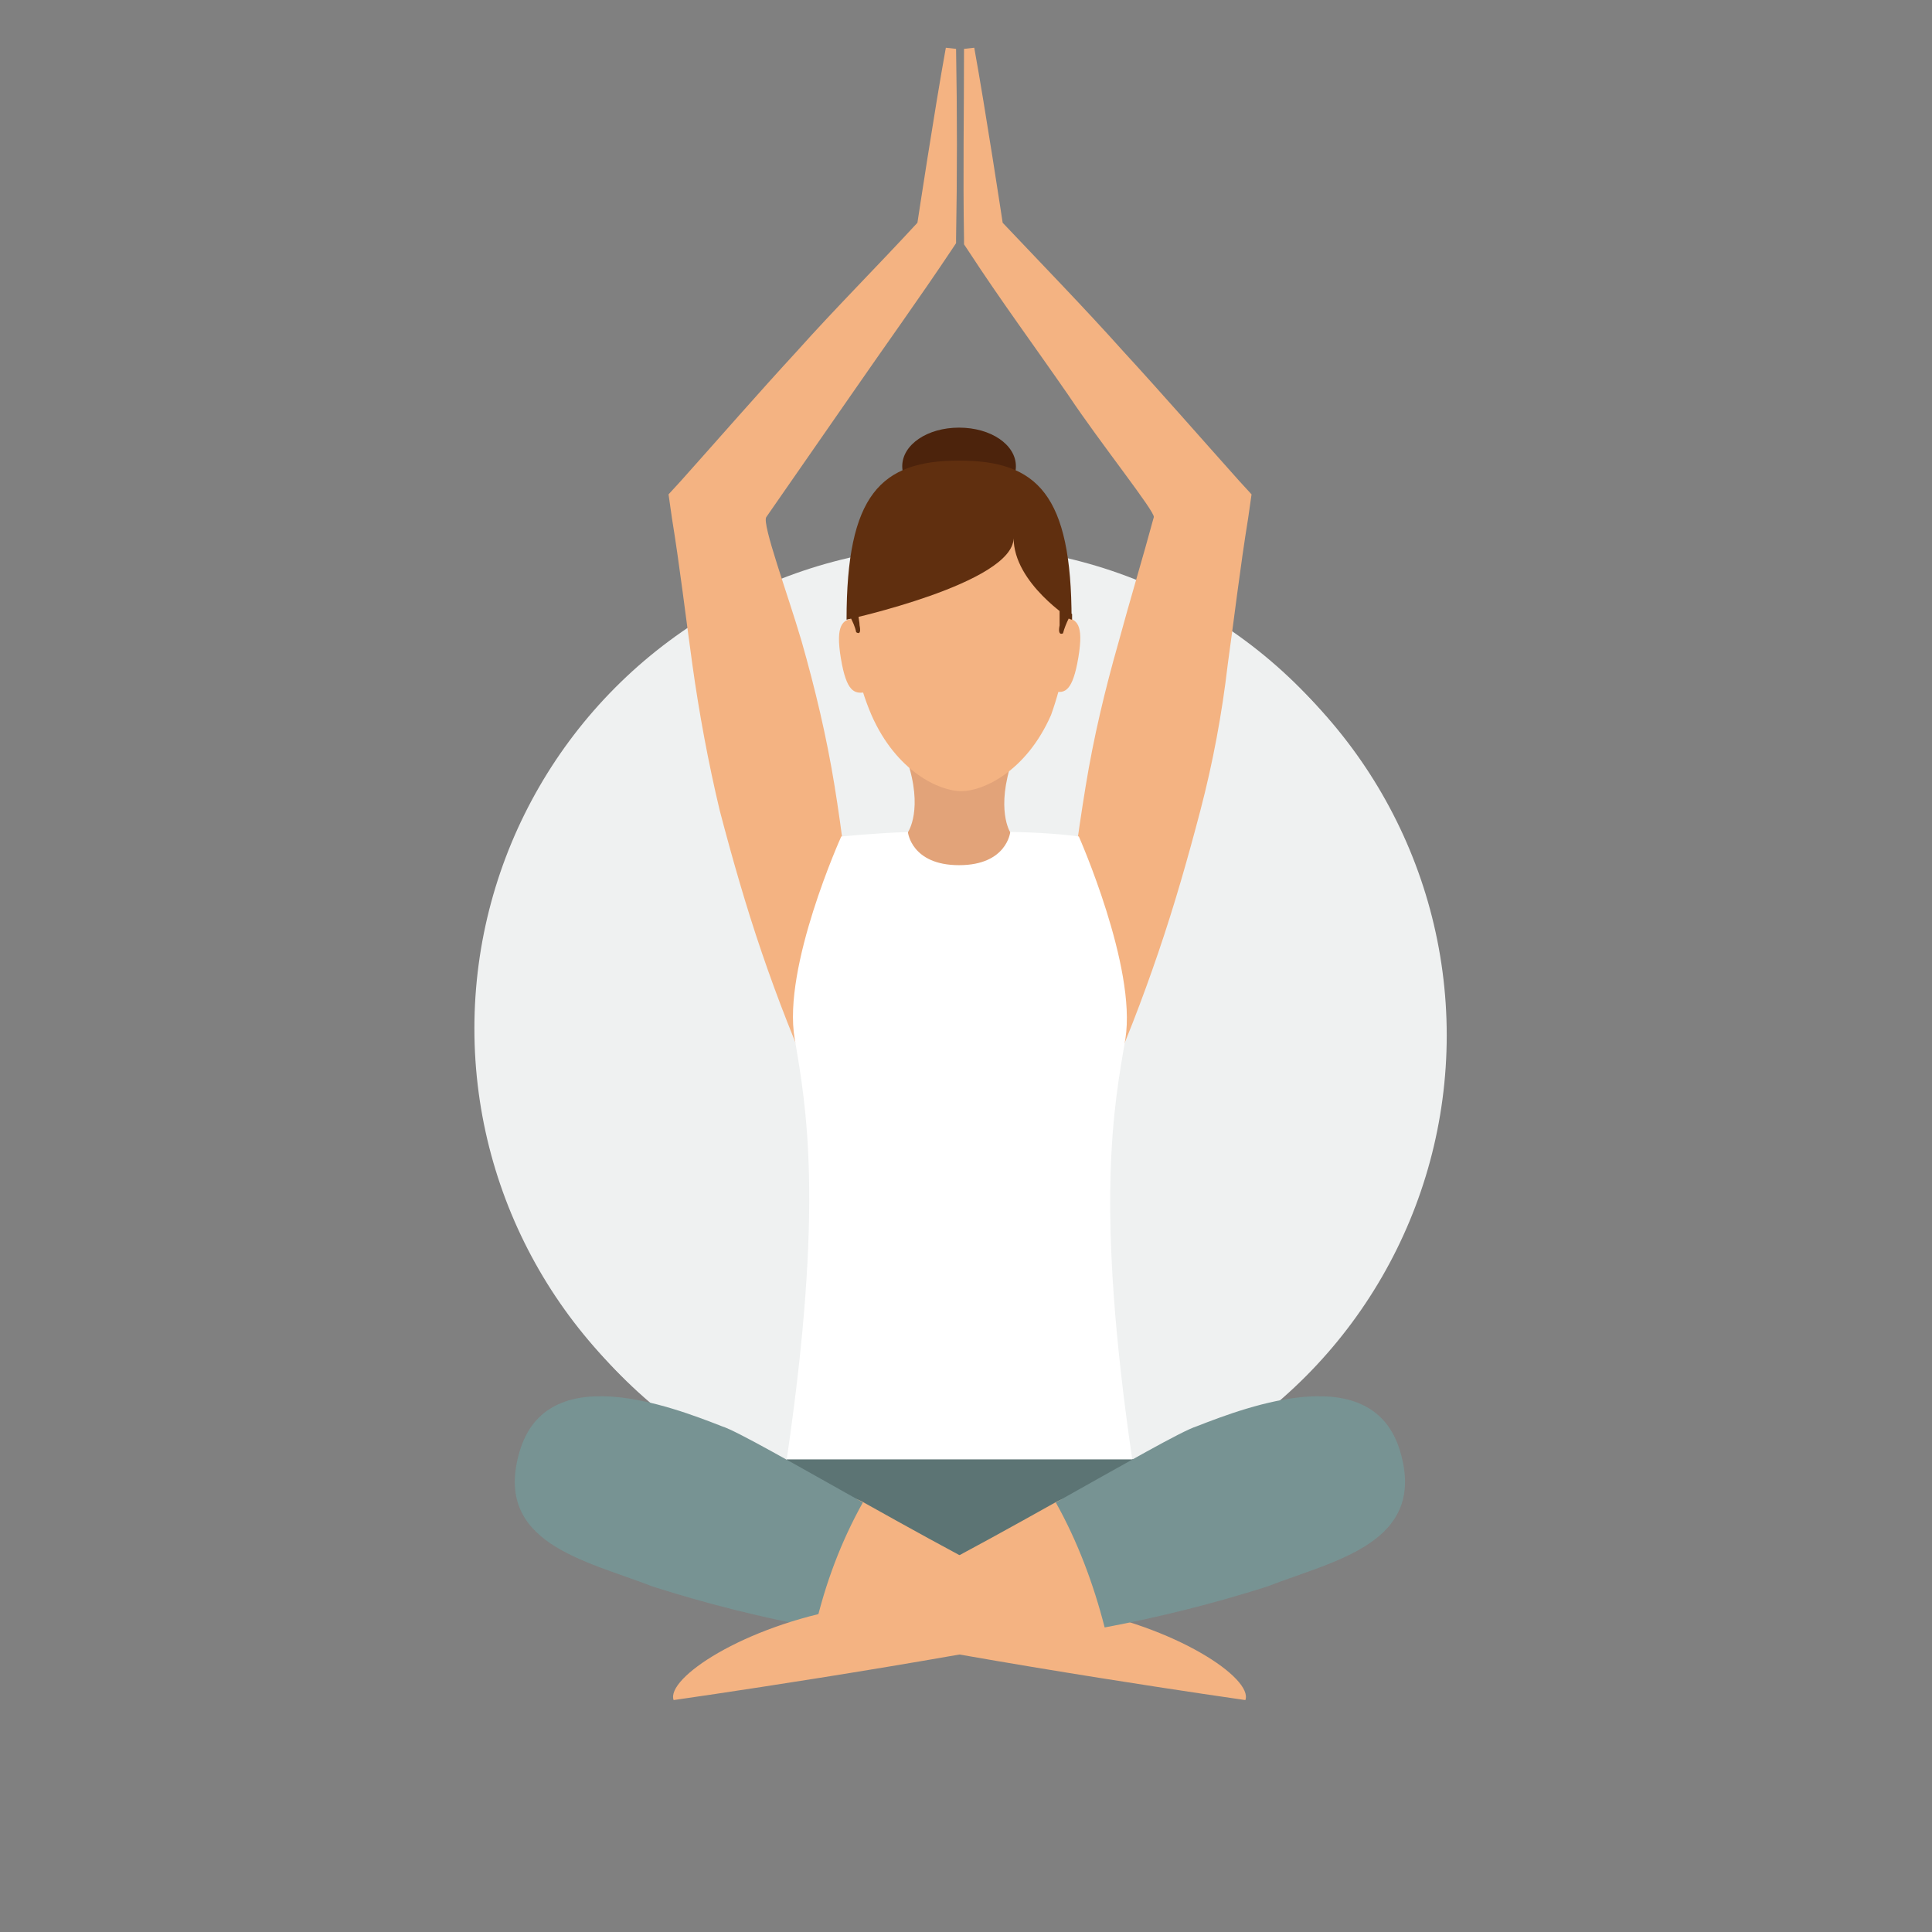 <?xml version="1.0" encoding="utf-8"?>

<svg version="1.1" id="Layer_1" xmlns="http://www.w3.org/2000/svg" xmlns:xlink="http://www.w3.org/1999/xlink" x="0px" y="0px"
	 viewBox="0 0 170 170" style="enable-background:new 0 0 170 170;" xml:space="preserve">
<rect x="0" y="0" width="170" height="170" fill="#808080" stroke="none"/>
<style type="text/css">
	.st0{fill:#EFF1F1;}
	.st1{fill:#F4B382;}
	.st2{fill:#5C7474;}
	.st3{fill:#779393;}
	.st4{fill:#FFFFFF;}
	.st5{fill:#E2A379;}
	.st6{fill:#4C230C;}
	.st7{fill:#602F0F;}
</style>
<circle id="Ellipse_1062" class="st0" cx="84.8" cy="91.1" r="42.5"/>
<g id="Group_896" transform="translate(-0.057)">
	<circle id="Ellipse_1061" class="st0" cx="84.3" cy="90.5" r="42.5"/>
	<g id="Group_895" transform="translate(3.583 0)">
		<g id="Group_883" transform="translate(0)">
			<path id="Path_6792" class="st1" d="M82.2,4.2c1,5.5,2.5,15.4,2.5,15.4c3.5,3.7,7.2,7.5,10.6,11.3c3.4,3.7,6.8,7.6,10.2,11.4
				l1.1,1.2l-0.3,2.1c-0.7,4.3-1.2,8.6-1.8,12.9c-0.5,4.3-1.3,8.6-2.4,12.8c-1.1,4.2-2.3,8.4-3.7,12.5c-1.4,4.1-3,8.3-4.8,12.2
				L90,95.4c-0.1-4.4,0-8.8,0.4-13.2c0.3-4.4,0.9-8.7,1.6-13c0.7-4.3,1.7-8.5,2.9-12.7c1-3.7,2.1-7.3,3.1-11
				c0.1-0.5-4.7-6.5-7.5-10.7c-2.9-4.2-6-8.4-8.8-12.7l-0.4-0.6V21c-0.1-5.6,0-11.1,0-16.7L82.2,4.2z"/>
			<path id="Path_6793" class="st2" d="M65.7,128.4l0.7,5.7l14.6,3.7l14.6-3.7l0.7-5.7H65.7z"/>
			<path id="Path_6794" class="st1" d="M80.6,4.3c0.1,5.6,0.1,11.2,0,16.7v0.4l-0.4,0.6c-2.8,4.2-5.9,8.5-8.8,12.7
				c-2.5,3.6-5,7.2-7.5,10.8c-0.4,0.6,1.9,6.8,3.1,10.9c1.2,4.2,2.2,8.4,2.9,12.7c0.7,4.3,1.2,8.6,1.6,13c0.4,4.4,0.5,8.8,0.4,13.2
				L68.3,96c-1.8-4-3.4-8.1-4.8-12.2c-1.4-4.1-2.6-8.3-3.7-12.5c-1-4.2-1.8-8.5-2.4-12.8c-0.6-4.3-1.1-8.6-1.8-12.9l-0.3-2.1
				l1.1-1.2c3.4-3.8,6.7-7.6,10.2-11.4c3.4-3.8,7.1-7.5,10.6-11.3c0,0,1.5-9.9,2.5-15.4L80.6,4.3z"/>
			<g id="Group_870" transform="translate(0 118.602)">
				<g id="Group_866">
					<g id="Group_864" transform="translate(23.556 8.791)">
						<path id="Path_6795" class="st1" d="M48.9,4.8C56.4,9,65,13.7,67.2,14.1c9.2,1.6,16,6.2,15.3,8.1c0,0-21.8-3.1-37.8-6.4
							C38.5,14.5,43,1.5,48.9,4.8z"/>
					</g>
					<g id="Group_865">
						<path id="Path_6796" class="st3" d="M72.4,13.6c-5.9-3.3-11.1-6.3-12.4-6.7C55.4,5.1,44.6,1,42.2,9.1S48,18.7,53.9,21
							c4.7,1.5,9.5,2.7,14.3,3.6C69.1,20.7,70.5,17,72.4,13.6z"/>
					</g>
				</g>
				<g id="Group_869" transform="translate(14.048)">
					<g id="Group_867" transform="translate(0 8.791)">
						<path id="Path_6797" class="st1" d="M75.3,4.8C67.8,9,59.2,13.7,57,14.1c-9.2,1.6-16,6.2-15.3,8.1c0,0,21.8-3.1,37.8-6.4
							C85.7,14.5,81.2,1.5,75.3,4.8z"/>
					</g>
					<g id="Group_868" transform="translate(33.627)">
						<path id="Path_6798" class="st3" d="M41.7,13.6c5.9-3.3,11.1-6.3,12.4-6.7C58.7,5.1,69.6,1,72,9.1S66.2,18.7,60.3,21
							c-4.7,1.5-9.5,2.7-14.3,3.6C45,20.7,43.6,17,41.7,13.6z"/>
					</g>
				</g>
			</g>
			<path id="Path_6799" class="st4" d="M95.5,91.4c1-6.3-4.1-17.8-4.1-17.8c-2.3-0.3-4.7-0.4-7-0.4h-6.9c-2.3,0-4.7,0.2-7,0.4
				c0,0-5.2,11.5-4.1,17.8c1,5.9,2.6,14.5-0.7,37h30.4C92.8,105.9,94.5,97.3,95.5,91.4z"/>
			<g id="Group_882" transform="translate(28.564 33.328)">
				<path id="Path_6800" class="st5" d="M57,33.5h-9.3c1.5,4.4,0.1,6.4,0.1,6.4s0.3,2.9,4.5,2.9s4.5-2.9,4.5-2.9S55.5,37.9,57,33.5z
					"/>
				<g id="Group_879" transform="translate(1.093 2.889)">
					<g id="Group_878">
						<g id="Group_877">
							<g id="Group_876">
								<g id="Group_875">
									<g id="Group_874">
										<g id="Group_873">
											<g id="Group_872">
												<g id="Group_871">
													<path id="Path_6801" class="st1" d="M60.8,17.8c0-11-4.3-13.6-9.5-13.6s-9.5,2.5-9.5,13.6c-0.1,3.1,0.5,6.1,1.7,8.9
														c2.2,5,6,6.7,7.9,6.7s5.7-1.7,7.9-6.7C60.3,23.9,60.9,20.9,60.8,17.8z"/>
												</g>
											</g>
										</g>
									</g>
								</g>
							</g>
						</g>
					</g>
				</g>
				<path id="Path_6804" class="st6" d="M47.3,7.7c0-1.9,2.2-3.4,5-3.4s5,1.5,5,3.4s-2.2,3.4-5,3.4S47.3,9.6,47.3,7.7z"/>
				<path id="Path_6805" class="st7" d="M62.2,21.2c0-11-3-14-9.9-14s-9.9,3-9.9,14c0,0,14.7-3.2,14.7-7.2
					C57.1,18,62.2,21.2,62.2,21.2z"/>
				<g id="Group_880" transform="translate(0 16.801)">
					<path id="Path_6806" class="st1" d="M41.9,7.8c0.5,3,1.2,3.1,2.1,3l-1-6.5C42.1,4.4,41.4,4.8,41.9,7.8z"/>
					<path id="Path_6807" class="st1" d="M61.7,4.2l-1,6.5c0.9,0.2,1.6,0,2.1-3S62.6,4.4,61.7,4.2z"/>
				</g>
				<g id="Group_881" transform="translate(0.746 15.998)">
					<path id="Path_6808" class="st7" d="M42.8,5.7c0-0.3-0.1-0.6-0.1-0.9c0-0.2,0-0.4,0.1-0.6l-1.1,0.4c0,0.2,0,0.3,0,0.5
						c0,0,0.1,0,0.3-0.1l0,0c0.2,0.4,0.4,0.8,0.5,1.3C42.5,6.3,43,6.7,42.8,5.7z"/>
					<path id="Path_6809" class="st7" d="M60.4,4.8c0,0.3,0,0.6,0,0.9c-0.2,1,0.3,0.7,0.3,0.7c0.1-0.4,0.3-0.9,0.5-1.3
						c0.2,0.1,0.3,0.1,0.3,0.1c0-0.2,0-0.3,0-0.5l-1.1-0.4C60.4,4.4,60.4,4.6,60.4,4.8"/>
				</g>
			</g>
		</g>
	</g>
</g>
</svg>

